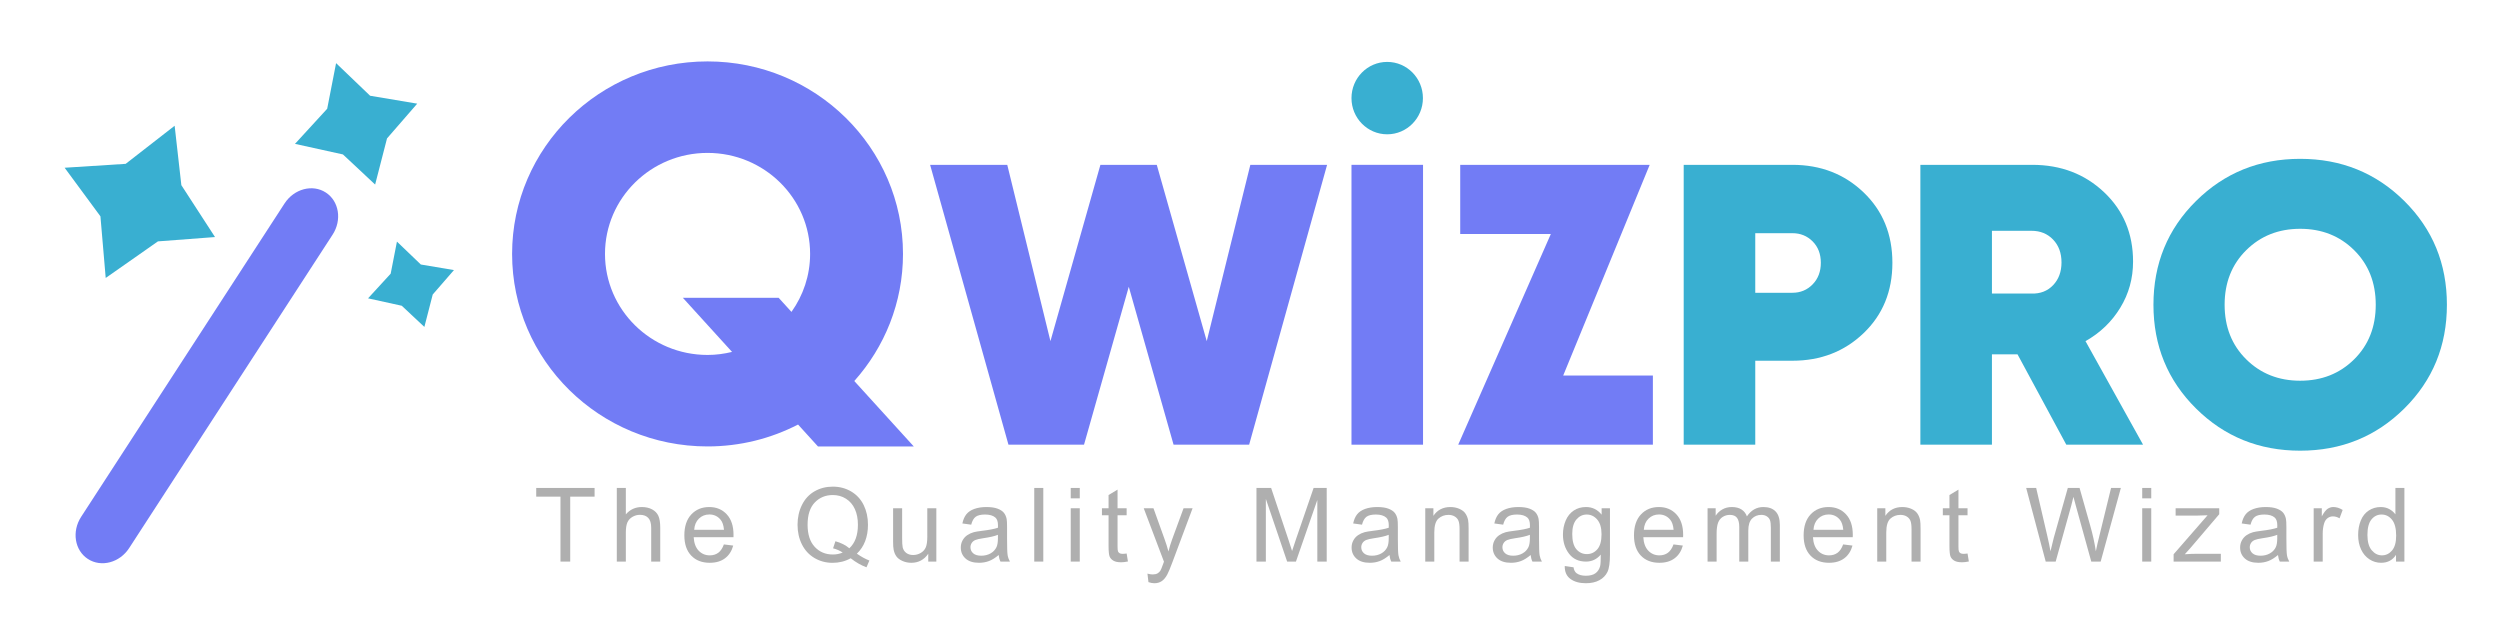 <?xml version="1.0" encoding="utf-8"?>
<!-- Generator: Adobe Illustrator 15.0.0, SVG Export Plug-In . SVG Version: 6.00 Build 0)  -->
<!DOCTYPE svg PUBLIC "-//W3C//DTD SVG 1.1//EN" "http://www.w3.org/Graphics/SVG/1.1/DTD/svg11.dtd">
<svg version="1.1" id="Layer_1" xmlns="http://www.w3.org/2000/svg" xmlns:xlink="http://www.w3.org/1999/xlink" x="0px" y="0px"
	 width="407.334px" height="102px" viewBox="0 0 407.334 102" enable-background="new 0 0 407.334 102" xml:space="preserve">
<rect display="none" fill="#1F252B" width="407.333" height="102"/>
<g>
	<path fill="#727CF5" d="M147.128,41.373c0-17.323-14.256-31.367-31.846-31.367c-17.588,0-31.844,14.044-31.844,31.367
		c0,17.324,14.256,31.366,31.844,31.366c5.324,0,10.338-1.293,14.748-3.568l3.242,3.568h15.611l-9.691-10.658
		C144.13,56.554,147.128,49.311,147.128,41.373z M128.956,50.818l-2.084-2.292h-15.609l8.012,8.813
		c-1.281,0.31-2.613,0.493-3.992,0.493c-9.227,0-16.709-7.369-16.709-16.46c0-9.089,7.482-16.459,16.709-16.459
		c9.229,0,16.711,7.37,16.711,16.459C131.993,44.889,130.864,48.143,128.956,50.818z"/>
	<polygon fill="#727CF5" points="196.62,55.583 188.478,26.857 179.294,26.857 171.152,55.583 164.117,26.857 151.546,26.857 
		164.312,72.454 176.623,72.454 183.917,46.724 191.214,72.454 203.526,72.454 216.228,26.857 203.722,26.857 	"/>
	<rect x="220.202" y="26.857" fill="#727CF5" width="11.658" height="45.597"/>
	<polygon fill="#727CF5" points="268.79,26.857 237.919,26.857 237.919,38.126 252.683,38.126 237.593,72.454 269.31,72.454 
		269.31,61.185 254.698,61.185 	"/>
	<path fill="#39AFD1" d="M292.05,26.857h-17.719v45.597h11.66V58.775h6.059c4.602,0,8.467-1.498,11.594-4.494
		s4.691-6.816,4.691-11.463c0-4.648-1.564-8.471-4.691-11.467S296.651,26.857,292.05,26.857z M295.339,46.333
		c-0.891,0.912-1.986,1.369-3.289,1.369h-6.059v-9.707h6.059c1.303,0,2.398,0.445,3.289,1.336c0.889,0.891,1.336,2.051,1.336,3.486
		C296.675,44.25,296.228,45.421,295.339,46.333z"/>
	<path fill="#39AFD1" d="M345.464,50.144c1.391-2.279,2.084-4.787,2.084-7.523c0-4.561-1.574-8.326-4.723-11.303
		c-3.148-2.973-7.045-4.461-11.691-4.461h-18.24v45.597h11.66v-14.72h4.17l7.947,14.72h12.506l-9.379-16.87
		C342.185,54.238,344.073,52.423,345.464,50.144z M334.521,46.464c-0.912,0.955-2.086,1.412-3.518,1.367h-6.449V37.605h6.449
		c1.432,0,2.605,0.479,3.518,1.434s1.367,2.193,1.367,3.713S335.433,45.509,334.521,46.464z"/>
	<path fill="#39AFD1" d="M391.745,32.751c-4.625-4.58-10.281-6.871-16.969-6.871s-12.344,2.291-16.969,6.871
		c-4.625,4.582-6.938,10.217-6.938,16.904s2.313,12.322,6.938,16.904c4.625,4.582,10.281,6.873,16.969,6.873
		s12.344-2.291,16.969-6.873c4.625-4.582,6.938-10.216,6.938-16.904S396.37,37.333,391.745,32.751z M383.571,58.546
		c-2.346,2.324-5.277,3.486-8.795,3.486s-6.449-1.162-8.793-3.486c-2.346-2.32-3.518-5.285-3.518-8.891
		c0-3.604,1.172-6.568,3.518-8.891c2.344-2.324,5.275-3.486,8.793-3.486s6.449,1.162,8.795,3.486
		c2.344,2.322,3.518,5.287,3.518,8.891C387.089,53.261,385.915,56.226,383.571,58.546z"/>
	<ellipse fill="#39AFD1" cx="226.022" cy="15.985" rx="5.82" ry="5.898"/>
</g>
<g>
	<polygon fill="#AFAFAF" points="87.368,80.92 91.321,80.92 91.321,91.502 92.907,91.502 92.907,80.92 96.878,80.92 96.878,79.504 
		87.368,79.504 	"/>
	<path fill="#AFAFAF" d="M106.249,82.994c-0.475-0.254-1.033-0.381-1.678-0.381c-1.047,0-1.914,0.398-2.602,1.195v-4.305h-1.473
		v11.998h1.473v-4.756c0-0.682,0.082-1.217,0.244-1.604c0.164-0.387,0.439-0.693,0.824-0.92c0.383-0.227,0.795-0.34,1.23-0.34
		c0.584,0,1.035,0.168,1.355,0.502c0.318,0.336,0.479,0.873,0.479,1.609v5.508h1.473v-5.508c0-0.852-0.102-1.5-0.307-1.949
		C107.063,83.598,106.724,83.248,106.249,82.994z"/>
	<path fill="#AFAFAF" d="M115.563,82.613c-1.199,0-2.176,0.404-2.93,1.211c-0.752,0.809-1.129,1.943-1.129,3.404
		c0,1.414,0.373,2.512,1.117,3.295s1.752,1.174,3.023,1.174c1.01,0,1.84-0.246,2.488-0.736s1.094-1.182,1.334-2.07l-1.521-0.188
		c-0.225,0.621-0.527,1.074-0.908,1.357c-0.383,0.283-0.844,0.426-1.385,0.426c-0.725,0-1.33-0.254-1.816-0.762
		c-0.484-0.506-0.756-1.238-0.811-2.193h6.482c0.006-0.174,0.008-0.305,0.008-0.393c0-1.434-0.367-2.547-1.104-3.338
		C117.675,83.01,116.726,82.613,115.563,82.613z M113.108,86.32c0.051-0.758,0.305-1.363,0.766-1.816s1.029-0.68,1.707-0.68
		c0.746,0,1.355,0.285,1.824,0.852c0.307,0.365,0.492,0.914,0.557,1.645H113.108z"/>
	<path fill="#AFAFAF" d="M140.97,88.158c0.301-0.789,0.451-1.676,0.451-2.664c0-1.189-0.234-2.258-0.699-3.203
		c-0.467-0.947-1.145-1.684-2.035-2.211c-0.889-0.525-1.887-0.789-2.994-0.789c-1.098,0-2.088,0.254-2.975,0.762
		s-1.57,1.246-2.051,2.217s-0.721,2.049-0.721,3.232c0,1.189,0.24,2.26,0.717,3.209s1.158,1.686,2.041,2.209
		c0.885,0.523,1.869,0.785,2.955,0.785c1.074,0,2.057-0.248,2.945-0.744c0.857,0.672,1.717,1.162,2.578,1.473l0.467-1.104
		c-0.621-0.234-1.301-0.605-2.037-1.113C140.218,89.633,140.671,88.947,140.97,88.158z M138.384,89.332
		c-0.594-0.508-1.35-0.889-2.266-1.145l-0.385,1.152c0.551,0.137,1.074,0.367,1.57,0.688c-0.502,0.213-1.037,0.32-1.604,0.32
		c-1.201,0-2.188-0.418-2.959-1.252c-0.771-0.836-1.158-2.033-1.158-3.594c0-1.609,0.391-2.818,1.172-3.629
		c0.779-0.811,1.762-1.215,2.945-1.215c0.791,0,1.504,0.199,2.141,0.602c0.635,0.4,1.117,0.965,1.447,1.689
		c0.33,0.727,0.496,1.574,0.496,2.545C139.784,87.201,139.317,88.48,138.384,89.332z"/>
	<path fill="#AFAFAF" d="M151.087,87.467c0,0.742-0.08,1.309-0.24,1.697c-0.162,0.391-0.436,0.699-0.822,0.926
		c-0.389,0.227-0.803,0.34-1.244,0.34s-0.813-0.111-1.113-0.332s-0.496-0.525-0.59-0.912c-0.059-0.268-0.09-0.785-0.09-1.555v-4.82
		h-1.473v5.385c0,0.627,0.029,1.086,0.09,1.375c0.088,0.43,0.238,0.795,0.455,1.092c0.215,0.297,0.545,0.545,0.99,0.74
		c0.443,0.197,0.922,0.295,1.436,0.295c1.162,0,2.082-0.49,2.758-1.473v1.277h1.318v-8.691h-1.475V87.467z"/>
	<path fill="#AFAFAF" d="M164.085,87.859v-1.965c0-0.654-0.023-1.107-0.072-1.357c-0.088-0.404-0.24-0.738-0.459-1.002
		c-0.219-0.266-0.559-0.484-1.023-0.66c-0.463-0.174-1.066-0.262-1.809-0.262c-0.748,0-1.404,0.104-1.973,0.307
		c-0.566,0.205-1,0.498-1.301,0.877s-0.516,0.877-0.646,1.492l1.441,0.197c0.158-0.617,0.4-1.047,0.732-1.289
		c0.33-0.242,0.84-0.363,1.533-0.363c0.742,0,1.301,0.166,1.678,0.498c0.279,0.246,0.418,0.668,0.418,1.27
		c0,0.055-0.004,0.182-0.008,0.385c-0.563,0.195-1.438,0.365-2.627,0.506c-0.584,0.072-1.021,0.145-1.311,0.221
		c-0.393,0.109-0.746,0.271-1.059,0.484c-0.314,0.213-0.568,0.494-0.762,0.846s-0.291,0.742-0.291,1.166
		c0,0.727,0.256,1.322,0.77,1.789s1.246,0.699,2.201,0.699c0.578,0,1.119-0.096,1.625-0.285c0.504-0.191,1.029-0.52,1.574-0.982
		c0.045,0.408,0.143,0.766,0.295,1.072h1.539c-0.186-0.334-0.311-0.682-0.373-1.045C164.117,90.096,164.085,89.229,164.085,87.859z
		 M162.597,87.68c0,0.648-0.08,1.141-0.238,1.473c-0.207,0.432-0.531,0.771-0.973,1.02c-0.443,0.248-0.947,0.371-1.516,0.371
		c-0.572,0-1.008-0.131-1.305-0.393s-0.445-0.588-0.445-0.982c0-0.256,0.068-0.488,0.203-0.699c0.137-0.209,0.33-0.369,0.582-0.479
		c0.25-0.109,0.68-0.207,1.285-0.295c1.068-0.152,1.871-0.338,2.406-0.557V87.68z"/>
	<rect x="168.515" y="79.504" fill="#AFAFAF" width="1.473" height="11.998"/>
	<rect x="174.458" y="82.811" fill="#AFAFAF" width="1.473" height="8.691"/>
	<rect x="174.458" y="79.504" fill="#AFAFAF" width="1.473" height="1.693"/>
	<path fill="#AFAFAF" d="M182.921,90.24c-0.219,0-0.387-0.035-0.504-0.105s-0.201-0.166-0.252-0.287
		c-0.053-0.119-0.078-0.389-0.078-0.811v-5.082h1.48v-1.145h-1.48v-3.037l-1.464,0.885v2.152h-1.08v1.145h1.08v5.002
		c0,0.883,0.06,1.463,0.179,1.738c0.121,0.275,0.328,0.498,0.623,0.666c0.295,0.17,0.707,0.254,1.242,0.254
		c0.328,0,0.699-0.043,1.113-0.131l-0.213-1.301C183.3,90.223,183.085,90.24,182.921,90.24z"/>
	<path fill="#AFAFAF" d="M190.983,87.875c-0.234,0.645-0.436,1.305-0.605,1.98c-0.186-0.703-0.396-1.375-0.631-2.012l-1.809-5.033
		h-1.586l3.297,8.707c-0.061,0.158-0.104,0.277-0.131,0.359c-0.207,0.584-0.357,0.949-0.449,1.098
		c-0.127,0.195-0.287,0.35-0.484,0.457c-0.195,0.109-0.457,0.164-0.785,0.164c-0.24,0-0.521-0.043-0.842-0.131l0.162,1.383
		c0.35,0.121,0.666,0.182,0.949,0.182c0.471,0,0.873-0.113,1.213-0.34c0.338-0.227,0.637-0.584,0.898-1.068
		c0.197-0.361,0.473-1.018,0.828-1.973l3.305-8.838h-1.473L190.983,87.875z"/>
	<path fill="#AFAFAF" d="M211.161,87.852c-0.289,0.846-0.502,1.486-0.639,1.924c-0.121-0.395-0.311-0.986-0.572-1.777l-2.84-8.494
		h-2.391v11.998h1.531V81.287l3.469,10.215h1.434l3.484-10.043v10.043h1.531V79.504h-2.137L211.161,87.852z"/>
	<path fill="#AFAFAF" d="M227.759,87.859v-1.965c0-0.654-0.023-1.107-0.072-1.357c-0.088-0.404-0.24-0.738-0.459-1.002
		c-0.219-0.266-0.559-0.484-1.023-0.66c-0.463-0.174-1.066-0.262-1.809-0.262c-0.746,0-1.404,0.104-1.973,0.307
		c-0.566,0.205-1,0.498-1.301,0.877c-0.299,0.379-0.516,0.877-0.646,1.492l1.441,0.197c0.158-0.617,0.402-1.047,0.732-1.289
		s0.842-0.363,1.533-0.363c0.742,0,1.303,0.166,1.678,0.498c0.279,0.246,0.418,0.668,0.418,1.27c0,0.055-0.002,0.182-0.008,0.385
		c-0.563,0.195-1.438,0.365-2.627,0.506c-0.584,0.072-1.021,0.145-1.311,0.221c-0.393,0.109-0.746,0.271-1.059,0.484
		c-0.314,0.213-0.568,0.494-0.762,0.846s-0.291,0.742-0.291,1.166c0,0.727,0.258,1.322,0.77,1.789
		c0.514,0.467,1.246,0.699,2.201,0.699c0.578,0,1.121-0.096,1.625-0.285c0.504-0.191,1.029-0.52,1.576-0.982
		c0.043,0.408,0.141,0.766,0.293,1.072h1.539c-0.186-0.334-0.309-0.682-0.371-1.045C227.79,90.096,227.759,89.229,227.759,87.859z
		 M226.271,87.68c0,0.648-0.08,1.141-0.238,1.473c-0.207,0.432-0.531,0.771-0.973,1.02c-0.443,0.248-0.947,0.371-1.516,0.371
		c-0.572,0-1.008-0.131-1.305-0.393s-0.445-0.588-0.445-0.982c0-0.256,0.068-0.488,0.205-0.699c0.135-0.209,0.33-0.369,0.58-0.479
		c0.252-0.109,0.68-0.207,1.285-0.295c1.068-0.152,1.871-0.338,2.406-0.557V87.68z"/>
	<path fill="#AFAFAF" d="M238.743,83.637c-0.217-0.305-0.547-0.553-0.986-0.74c-0.438-0.189-0.92-0.283-1.443-0.283
		c-1.205,0-2.127,0.479-2.766,1.432v-1.234h-1.326v8.691h1.473v-4.748c0-1.111,0.229-1.867,0.684-2.266s0.996-0.598,1.625-0.598
		c0.393,0,0.734,0.088,1.027,0.266c0.291,0.178,0.494,0.414,0.609,0.713c0.113,0.297,0.172,0.746,0.172,1.346v5.287h1.473v-5.344
		c0-0.684-0.027-1.16-0.082-1.434C239.114,84.305,238.962,83.941,238.743,83.637z"/>
	<path fill="#AFAFAF" d="M250.759,87.859v-1.965c0-0.654-0.023-1.107-0.072-1.357c-0.088-0.404-0.24-0.738-0.459-1.002
		c-0.219-0.266-0.559-0.484-1.023-0.66c-0.463-0.174-1.066-0.262-1.809-0.262c-0.746,0-1.404,0.104-1.973,0.307
		c-0.566,0.205-1,0.498-1.301,0.877c-0.299,0.379-0.516,0.877-0.646,1.492l1.441,0.197c0.158-0.617,0.402-1.047,0.732-1.289
		s0.842-0.363,1.533-0.363c0.742,0,1.303,0.166,1.678,0.498c0.279,0.246,0.418,0.668,0.418,1.27c0,0.055-0.002,0.182-0.008,0.385
		c-0.563,0.195-1.438,0.365-2.627,0.506c-0.584,0.072-1.021,0.145-1.311,0.221c-0.393,0.109-0.746,0.271-1.059,0.484
		c-0.314,0.213-0.568,0.494-0.762,0.846s-0.291,0.742-0.291,1.166c0,0.727,0.258,1.322,0.77,1.789
		c0.514,0.467,1.246,0.699,2.201,0.699c0.578,0,1.121-0.096,1.625-0.285c0.504-0.191,1.029-0.52,1.576-0.982
		c0.043,0.408,0.141,0.766,0.293,1.072h1.539c-0.186-0.334-0.309-0.682-0.371-1.045C250.79,90.096,250.759,89.229,250.759,87.859z
		 M249.271,87.68c0,0.648-0.08,1.141-0.238,1.473c-0.207,0.432-0.531,0.771-0.973,1.02c-0.443,0.248-0.947,0.371-1.516,0.371
		c-0.572,0-1.008-0.131-1.305-0.393s-0.445-0.588-0.445-0.982c0-0.256,0.068-0.488,0.205-0.699c0.135-0.209,0.33-0.369,0.58-0.479
		c0.252-0.109,0.68-0.207,1.285-0.295c1.068-0.152,1.871-0.338,2.406-0.557V87.68z"/>
	<path fill="#AFAFAF" d="M260.958,83.857c-0.666-0.828-1.512-1.244-2.537-1.244c-0.77,0-1.439,0.191-2.008,0.574
		c-0.57,0.381-1.006,0.922-1.307,1.623c-0.299,0.701-0.449,1.467-0.449,2.297c0,1.205,0.326,2.238,0.982,3.102
		c0.654,0.861,1.578,1.293,2.773,1.293c0.961,0,1.762-0.379,2.406-1.139c0.006,0.961-0.029,1.59-0.107,1.891
		c-0.131,0.492-0.381,0.873-0.752,1.146c-0.371,0.271-0.898,0.408-1.58,0.408c-0.633,0-1.131-0.137-1.498-0.408
		c-0.271-0.203-0.438-0.523-0.498-0.967l-1.432-0.213c-0.023,0.939,0.285,1.641,0.924,2.107s1.477,0.701,2.512,0.701
		c0.873,0,1.609-0.164,2.207-0.492c0.598-0.326,1.033-0.773,1.309-1.338s0.414-1.523,0.414-2.877v-7.512h-1.359V83.857z
		 M260.255,89.5c-0.459,0.521-1.025,0.781-1.703,0.781c-0.682,0-1.248-0.262-1.701-0.785s-0.68-1.355-0.68-2.496
		c0-1.047,0.229-1.838,0.688-2.369s1.014-0.797,1.67-0.797c0.664,0,1.234,0.27,1.705,0.809c0.473,0.541,0.709,1.344,0.709,2.406
		C260.942,88.162,260.712,88.979,260.255,89.5z"/>
	<path fill="#AFAFAF" d="M270.29,82.613c-1.201,0-2.178,0.404-2.93,1.211c-0.754,0.809-1.129,1.943-1.129,3.404
		c0,1.414,0.371,2.512,1.115,3.295c0.746,0.783,1.754,1.174,3.025,1.174c1.008,0,1.838-0.246,2.486-0.736
		c0.65-0.49,1.094-1.182,1.334-2.07l-1.521-0.188c-0.223,0.621-0.527,1.074-0.908,1.357c-0.383,0.283-0.844,0.426-1.383,0.426
		c-0.727,0-1.332-0.254-1.816-0.762c-0.486-0.506-0.756-1.238-0.811-2.193h6.48c0.006-0.174,0.01-0.305,0.01-0.393
		c0-1.434-0.369-2.547-1.105-3.338S271.452,82.613,270.29,82.613z M267.835,86.32c0.049-0.758,0.303-1.363,0.766-1.816
		c0.461-0.453,1.029-0.68,1.705-0.68c0.748,0,1.355,0.285,1.826,0.852c0.305,0.365,0.49,0.914,0.555,1.645H267.835z"/>
	<path fill="#AFAFAF" d="M287.313,82.613c-1.102,0-1.996,0.508-2.684,1.523c-0.17-0.48-0.461-0.855-0.873-1.121
		c-0.41-0.268-0.939-0.402-1.582-0.402c-0.578,0-1.094,0.131-1.547,0.389c-0.453,0.26-0.816,0.602-1.088,1.027v-1.219h-1.318v8.691
		h1.473v-4.51c0-0.791,0.08-1.396,0.238-1.816s0.412-0.74,0.764-0.959c0.354-0.217,0.736-0.326,1.15-0.326
		c0.545,0,0.939,0.164,1.178,0.49c0.24,0.328,0.361,0.818,0.361,1.473v5.648h1.473v-5.051c0-0.895,0.201-1.545,0.605-1.951
		s0.912-0.609,1.521-0.609c0.34,0,0.633,0.078,0.885,0.236c0.25,0.158,0.424,0.367,0.52,0.627s0.143,0.684,0.143,1.271v5.477h1.465
		v-5.967c0-0.992-0.23-1.729-0.695-2.205C288.839,82.852,288.175,82.613,287.313,82.613z"/>
	<path fill="#AFAFAF" d="M297.931,82.613c-1.201,0-2.178,0.404-2.93,1.211c-0.754,0.809-1.129,1.943-1.129,3.404
		c0,1.414,0.371,2.512,1.115,3.295c0.746,0.783,1.754,1.174,3.025,1.174c1.008,0,1.838-0.246,2.486-0.736
		c0.65-0.49,1.094-1.182,1.334-2.07l-1.521-0.188c-0.223,0.621-0.527,1.074-0.908,1.357c-0.383,0.283-0.844,0.426-1.383,0.426
		c-0.727,0-1.332-0.254-1.816-0.762c-0.486-0.506-0.756-1.238-0.811-2.193h6.48c0.006-0.174,0.01-0.305,0.01-0.393
		c0-1.434-0.369-2.547-1.105-3.338S299.093,82.613,297.931,82.613z M295.476,86.32c0.049-0.758,0.303-1.363,0.766-1.816
		c0.461-0.453,1.029-0.68,1.705-0.68c0.748,0,1.355,0.285,1.826,0.852c0.305,0.365,0.49,0.914,0.555,1.645H295.476z"/>
	<path fill="#AFAFAF" d="M312.384,83.637c-0.217-0.305-0.547-0.553-0.986-0.74c-0.438-0.189-0.92-0.283-1.443-0.283
		c-1.205,0-2.127,0.479-2.766,1.432v-1.234h-1.326v8.691h1.473v-4.748c0-1.111,0.229-1.867,0.684-2.266s0.996-0.598,1.625-0.598
		c0.393,0,0.734,0.088,1.027,0.266c0.291,0.178,0.494,0.414,0.609,0.713c0.113,0.297,0.172,0.746,0.172,1.346v5.287h1.473v-5.344
		c0-0.684-0.027-1.16-0.082-1.434C312.755,84.305,312.603,83.941,312.384,83.637z"/>
	<path fill="#AFAFAF" d="M319.933,90.24c-0.219,0-0.387-0.035-0.504-0.105s-0.201-0.166-0.254-0.287
		c-0.053-0.119-0.078-0.389-0.078-0.811v-5.082h1.482v-1.145h-1.482v-3.037l-1.465,0.885v2.152h-1.08v1.145h1.08v5.002
		c0,0.883,0.061,1.463,0.18,1.738c0.121,0.275,0.328,0.498,0.623,0.666c0.295,0.17,0.709,0.254,1.244,0.254
		c0.326,0,0.697-0.043,1.113-0.131l-0.213-1.301C320.312,90.223,320.095,90.24,319.933,90.24z"/>
	<path fill="#AFAFAF" d="M342.081,87.213c-0.246,0.982-0.445,1.852-0.598,2.611c-0.191-1.326-0.502-2.742-0.934-4.248l-1.717-6.072
		h-1.916l-2.283,8.102c-0.055,0.197-0.234,0.936-0.541,2.219c-0.141-0.814-0.311-1.633-0.506-2.455l-1.826-7.865h-1.627
		l3.182,11.998h1.621l2.545-9.143c0.109-0.387,0.227-0.855,0.352-1.406c0.039,0.174,0.164,0.643,0.377,1.406l2.529,9.143h1.529
		l3.291-11.998h-1.596L342.081,87.213z"/>
	<rect x="349.038" y="79.504" fill="#AFAFAF" width="1.473" height="1.693"/>
	<rect x="349.038" y="82.811" fill="#AFAFAF" width="1.473" height="8.691"/>
	<path fill="#AFAFAF" d="M355.974,90.307l0.908-1.008l4.705-5.516v-0.973h-7.104v1.195h3.543c0.48,0,1.035-0.018,1.662-0.051
		l-5.533,6.352v1.195h7.693v-1.27h-4.018C357.253,90.232,356.632,90.258,355.974,90.307z"/>
	<path fill="#AFAFAF" d="M372.53,87.859v-1.965c0-0.654-0.025-1.107-0.074-1.357c-0.088-0.404-0.24-0.738-0.457-1.002
		c-0.219-0.266-0.561-0.484-1.023-0.66c-0.465-0.174-1.066-0.262-1.809-0.262c-0.748,0-1.406,0.104-1.973,0.307
		c-0.568,0.205-1.002,0.498-1.301,0.877c-0.301,0.379-0.516,0.877-0.646,1.492l1.439,0.197c0.158-0.617,0.402-1.047,0.732-1.289
		s0.842-0.363,1.535-0.363c0.742,0,1.301,0.166,1.678,0.498c0.277,0.246,0.416,0.668,0.416,1.27c0,0.055-0.002,0.182-0.008,0.385
		c-0.561,0.195-1.438,0.365-2.627,0.506c-0.584,0.072-1.02,0.145-1.309,0.221c-0.393,0.109-0.746,0.271-1.061,0.484
		c-0.313,0.213-0.566,0.494-0.76,0.846c-0.195,0.352-0.291,0.742-0.291,1.166c0,0.727,0.256,1.322,0.77,1.789
		c0.512,0.467,1.246,0.699,2.201,0.699c0.578,0,1.119-0.096,1.625-0.285c0.504-0.191,1.029-0.52,1.574-0.982
		c0.043,0.408,0.143,0.766,0.295,1.072h1.539c-0.186-0.334-0.311-0.682-0.373-1.045C372.562,90.096,372.53,89.229,372.53,87.859z
		 M371.04,87.68c0,0.648-0.078,1.141-0.236,1.473c-0.207,0.432-0.533,0.771-0.975,1.02s-0.947,0.371-1.514,0.371
		c-0.572,0-1.008-0.131-1.305-0.393c-0.299-0.262-0.447-0.588-0.447-0.982c0-0.256,0.068-0.488,0.205-0.699
		c0.137-0.209,0.33-0.369,0.582-0.479c0.25-0.109,0.678-0.207,1.283-0.295c1.07-0.152,1.871-0.338,2.406-0.557V87.68z"/>
	<path fill="#AFAFAF" d="M379.239,82.908c-0.287,0.197-0.6,0.604-0.938,1.219v-1.316h-1.326v8.691h1.473v-4.551
		c0-0.621,0.082-1.195,0.246-1.719c0.109-0.344,0.291-0.611,0.549-0.807c0.256-0.193,0.545-0.289,0.867-0.289
		c0.359,0,0.721,0.105,1.08,0.318l0.508-1.367c-0.514-0.316-1.018-0.475-1.514-0.475C379.841,82.613,379.524,82.713,379.239,82.908z
		"/>
	<path fill="#AFAFAF" d="M390.292,79.504v4.305c-0.256-0.355-0.59-0.643-0.998-0.863c-0.41-0.221-0.875-0.332-1.4-0.332
		c-0.715,0-1.361,0.189-1.939,0.564c-0.578,0.377-1.012,0.918-1.301,1.625s-0.434,1.494-0.434,2.361c0,0.889,0.16,1.676,0.479,2.361
		c0.32,0.684,0.77,1.217,1.352,1.6c0.58,0.381,1.217,0.572,1.91,0.572c1.068,0,1.879-0.43,2.43-1.293v1.098h1.367V79.504H390.292z
		 M389.739,89.697c-0.449,0.525-0.996,0.789-1.641,0.789c-0.639,0-1.191-0.275-1.66-0.826c-0.471-0.551-0.705-1.383-0.705-2.496
		c0-1.15,0.221-1.994,0.66-2.529c0.438-0.535,0.984-0.801,1.641-0.801c0.67,0,1.234,0.277,1.693,0.834s0.688,1.43,0.688,2.619
		C390.415,88.367,390.19,89.17,389.739,89.697z"/>
</g>
<g>
	<path fill="#727CF5" d="M53.085,31.368c-2.162-1.406-5.172-0.604-6.725,1.785L13.218,84.211c-1.549,2.391-1.055,5.463,1.107,6.867
		c2.164,1.404,5.175,0.605,6.725-1.785l33.143-51.058C55.743,35.846,55.247,32.771,53.085,31.368z"/>
	<polygon fill="#39AFD1" points="17.224,45.287 25.733,39.328 35.032,38.624 29.548,30.168 28.454,20.489 20.479,26.695 
		10.53,27.331 16.364,35.248 	"/>
	<polygon fill="#39AFD1" points="63.058,22.553 67.979,16.889 60.304,15.601 54.759,10.289 53.31,17.721 48.063,23.441 
		55.876,25.163 61.122,30.068 	"/>
	<polygon fill="#39AFD1" points="68.569,43.098 64.675,39.365 63.655,44.591 59.968,48.609 65.46,49.817 69.144,53.266 
		70.505,47.985 73.964,44.005 	"/>
</g>
</svg>
